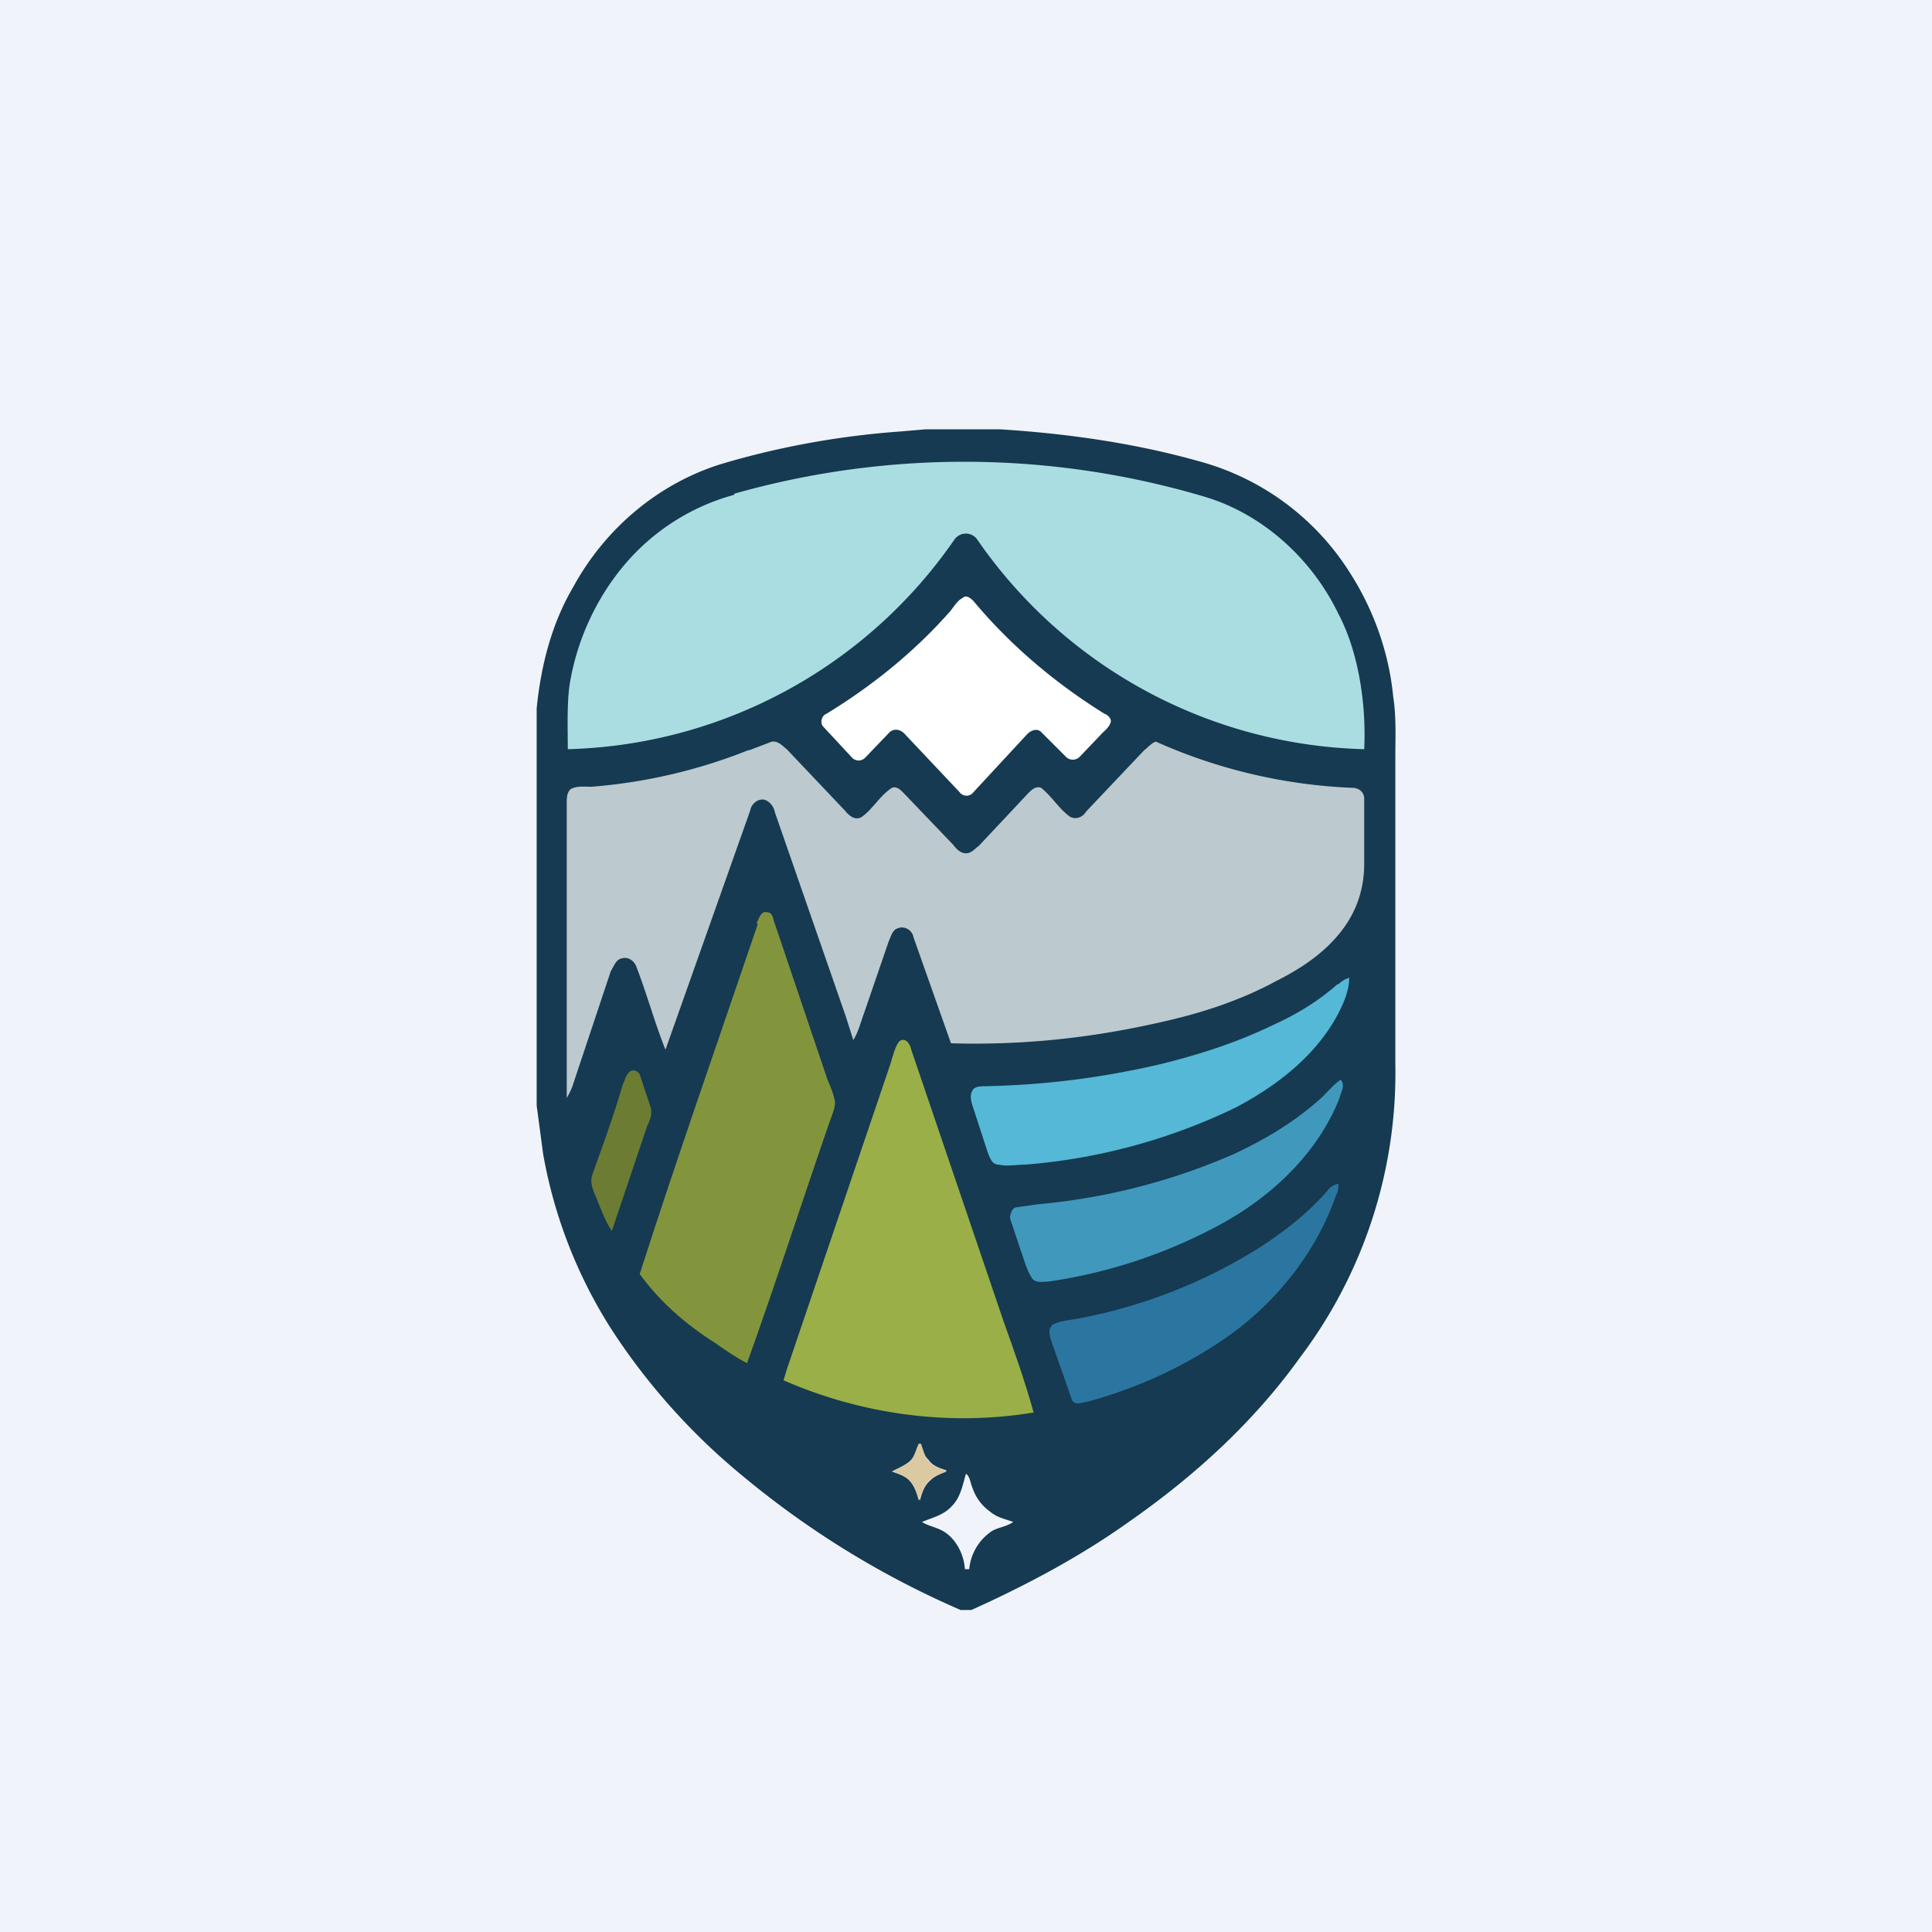 <!-- by TradingView --><svg width="18" height="18" viewBox="0 0 18 18" xmlns="http://www.w3.org/2000/svg"><path fill="#F0F3FA" d="M0 0h18v18H0z"/><path d="M8.62 4h.7c.63.04 1.26.13 1.86.3a2.4 2.4 0 0 1 1.38 1.01c.23.35.38.76.42 1.18.03.19.02.38.02.57v2.85a4.4 4.4 0 0 1-.89 2.74c-.43.6-.98 1.1-1.58 1.52-.46.33-.97.6-1.48.83h-.1a8.37 8.37 0 0 1-2.02-1.24 6 6 0 0 1-1.23-1.37 4.48 4.48 0 0 1-.64-1.64L5 10.3V6.6c.04-.4.14-.79.34-1.13.3-.55.8-.97 1.39-1.15.54-.16 1.1-.26 1.66-.3L8.62 4Zm-.15 9.62c-.05.04-.1.06-.16.09.06.02.12.04.16.08.05.05.07.12.1.19.02-.07.04-.14.1-.19.04-.04.1-.06.15-.09-.06-.02-.13-.04-.17-.1-.19-.2.02-.15-.18.02Zm.4.41c-.08.09-.19.11-.28.15.06.04.15.05.22.1.1.07.17.2.18.34h.04a.48.48 0 0 1 .19-.34c.06-.05.15-.05.22-.1-.08-.03-.15-.04-.22-.1a.44.44 0 0 1-.16-.22c-.02-.04-.02-.1-.06-.13-.03.1-.05.22-.13.3Z" fill="#153A51"/><path d="M6.84 4.6a7.86 7.86 0 0 1 4.39.03c.53.16.99.57 1.24 1.09.19.36.26.85.24 1.26A4.52 4.52 0 0 1 9.1 5.02a.13.13 0 0 0-.21.01 4.52 4.52 0 0 1-3.6 1.95c0-.18-.01-.44.02-.62.08-.47.31-.92.65-1.25.25-.24.55-.41.88-.5Z" fill="#AADDE2"/><path d="M8.97 5.57c.03-.03.07 0 .1.03.35.42.77.77 1.22 1.05.03.01.06.04.06.07-.01.05-.05.08-.08.11l-.21.22a.09.09 0 0 1-.13 0l-.22-.22c-.04-.05-.1-.03-.14.01l-.5.54a.08.08 0 0 1-.13 0l-.5-.53c-.04-.05-.1-.07-.15-.03l-.23.24c-.04.04-.1.03-.13-.01l-.26-.28c-.03-.03-.02-.1.03-.12.41-.25.8-.56 1.13-.93.05-.05.08-.12.14-.15Z" fill="#fff"/><path d="m6.98 6.99.21-.08c.06-.01.1.04.14.07l.54.57c.04.05.1.1.16.06.1-.07.17-.2.28-.27.05-.02.09.03.12.06l.45.47c.03.04.07.08.12.08.05 0 .08-.04.12-.07l.46-.49c.03-.03.07-.07.12-.05.1.08.17.2.27.27.06.03.12 0 .15-.05l.54-.57c.04-.03.07-.07.11-.08a4.98 4.98 0 0 0 1.83.43c.06 0 .11.04.11.1v.61c0 .21-.06.41-.18.58-.16.23-.4.39-.64.51-.33.18-.7.3-1.06.38-.65.15-1.3.22-1.97.2l-.35-.99c-.01-.06-.08-.11-.15-.08-.05.02-.06.08-.08.12l-.23.67c-.03.08-.05.17-.1.25l-.07-.22-.66-1.9c-.01-.05-.04-.1-.1-.12-.06-.01-.12.04-.13.1L6.2 9.78c-.1-.25-.17-.51-.27-.77-.02-.06-.08-.1-.14-.08-.05.01-.07.07-.1.12l-.36 1.08a.78.78 0 0 1-.05.1V7.48c0-.04 0-.1.04-.13.06-.03.13-.02.19-.02a5 5 0 0 0 1.46-.34Z" fill="#BCC9CE"/><path d="M7.05 8.6c.02-.04.04-.12.1-.1.04 0 .05.04.06.08l.5 1.48c.03.07.06.14.07.21 0 .06-.03.12-.05.18-.26.75-.5 1.5-.77 2.25-.1-.05-.2-.12-.3-.19-.27-.17-.51-.38-.7-.64.35-1.09.73-2.17 1.1-3.26Z" fill="#83953C"/><path d="M12.47 9.17a.24.24 0 0 1 .1-.06c0 .12-.05.23-.1.33-.21.4-.58.68-.96.88a5.5 5.5 0 0 1-1.95.53c-.09 0-.17.02-.26 0-.06 0-.08-.07-.1-.12l-.13-.4c-.02-.06-.04-.12-.01-.17.02-.04.08-.04.12-.04a7.8 7.8 0 0 0 1.65-.21c.36-.09.7-.2 1.03-.36.22-.1.42-.22.6-.38Z" fill="#54B8D6"/><path d="M8.38 9.7c.06-.04.1.03.11.08l.86 2.53c.1.28.2.56.28.85-.78.13-1.6.02-2.33-.3l.03-.1.97-2.86c.02-.07.04-.15.08-.2Z" fill="#9AAF47"/><path d="M5.86 9.99c.03-.03.08-.02.1.02l.1.3c.02.06 0 .12-.03.18l-.33.98c-.06-.09-.1-.2-.14-.3-.03-.07-.07-.15-.04-.23.1-.28.2-.55.28-.83.02-.04.03-.09.06-.12Z" fill="#6C7C32"/><path d="M12.32 10.22c.06-.06.11-.12.17-.16.05.05 0 .12-.01.17-.2.51-.62.9-1.06 1.15a4.8 4.8 0 0 1-1.65.56c-.05 0-.13.02-.16-.04-.05-.08-.07-.17-.1-.25l-.1-.3c0-.04.02-.09.05-.1l.21-.03a5.86 5.86 0 0 0 1.83-.47c.3-.14.58-.31.82-.53Z" fill="#4099BC"/><path d="M12.37 11.09a.15.15 0 0 1 .1-.06c0 .03 0 .07-.02.1-.18.52-.53.96-.94 1.27-.42.31-.9.53-1.38.66-.04 0-.1.04-.14-.01l-.07-.2-.13-.37c-.01-.04-.03-.1.02-.14.08-.04.17-.04.26-.06a4.85 4.85 0 0 0 1.67-.66c.23-.15.45-.32.63-.53Z" fill="#2B76A0"/><path d="M8.56 13.45h.02c.02.05.03.11.07.16.04.05.11.07.17.1-.05.02-.11.04-.16.08-.05.05-.07.12-.1.19-.02-.07-.04-.14-.09-.19-.04-.04-.1-.06-.16-.08.05-.03.11-.05.16-.09.05-.04.06-.11.09-.17Z" fill="#DBC9A2"/></svg>